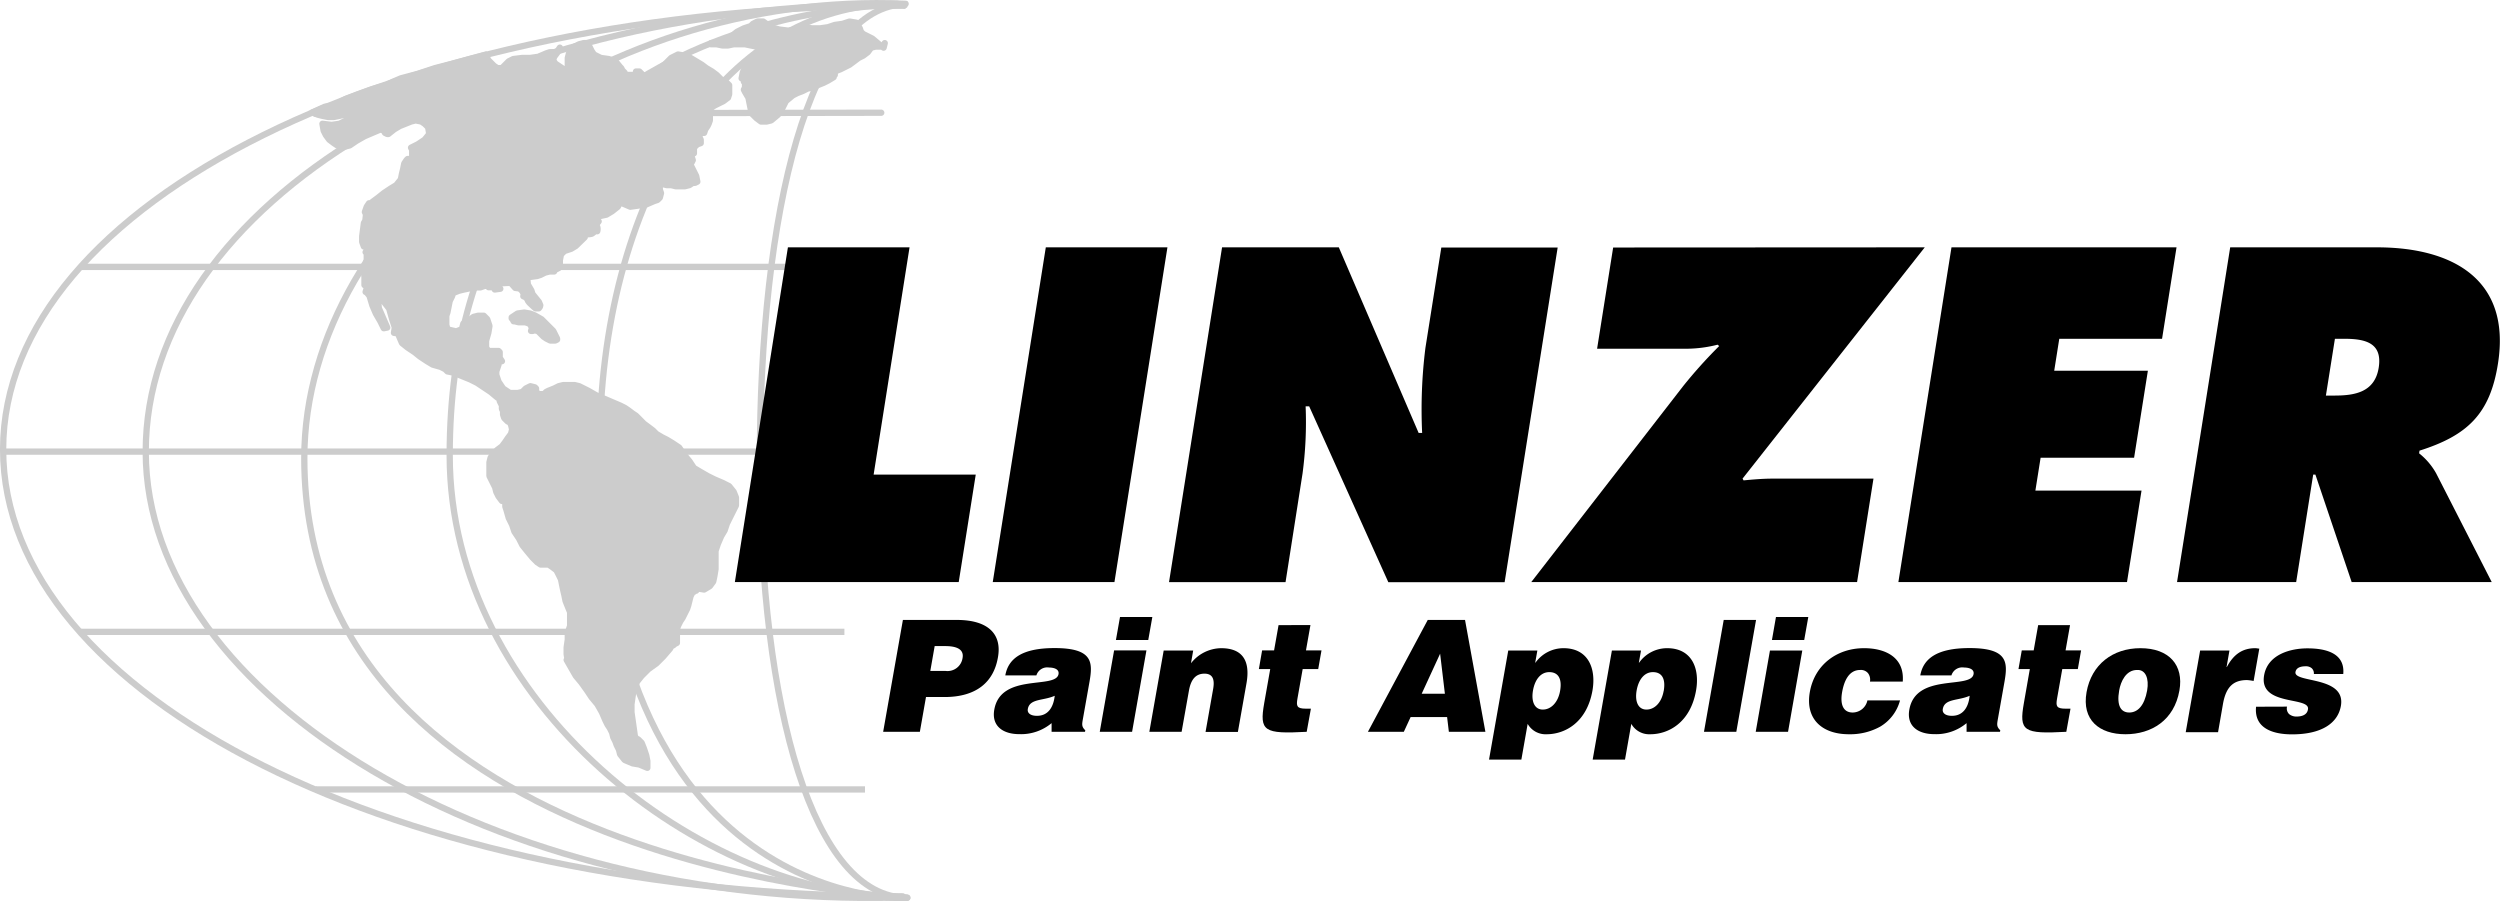 <svg xmlns="http://www.w3.org/2000/svg" viewBox="0 0 440.69 158.84"><defs><style>.cls-1{fill:#ccc;}.cls-1,.cls-2,.cls-3,.cls-4{stroke:#ccc;stroke-width:1.11px;}.cls-1,.cls-2,.cls-3{stroke-linecap:round;stroke-linejoin:round;}.cls-1,.cls-2{fill-rule:evenodd;}.cls-3,.cls-4{fill:none;}</style></defs><g id="レイヤー_2" data-name="レイヤー 2"><polygon class="cls-1" points="109.31 71.48 110.11 71.88 110.71 72.28 111.51 72.88 112.11 73.28 112.71 73.88 113.51 74.69 114.31 75.28 115.11 75.89 115.71 76.49 116.72 77.09 117.52 77.49 118.52 78.09 119.72 78.89 120.52 80.09 121.52 81.29 122.32 82.49 123.32 83.09 124.72 83.9 125.93 84.5 127.33 85.1 128.53 85.7 129.33 86.7 129.73 87.7 129.73 89.1 129.33 89.9 128.93 90.7 128.53 91.5 128.13 92.31 127.73 93.51 127.13 94.51 126.53 95.91 126.13 97.11 126.13 98.11 126.13 99.31 126.13 100.31 125.93 101.52 125.72 102.52 125.13 103.32 124.12 103.92 122.92 103.72 122.72 104.12 122.52 104.12 122.32 104.32 122.12 104.32 121.72 105.12 121.52 105.92 121.32 106.72 121.12 107.32 120.72 108.12 120.32 108.92 119.92 109.52 119.52 110.33 119.32 110.93 119.32 111.73 119.32 112.73 119.32 113.33 118.92 113.53 118.72 113.73 118.32 113.93 118.12 114.33 116.92 115.73 115.71 116.94 114.31 117.94 113.11 119.14 112.31 120.14 111.71 121.54 111.51 122.74 111.31 124.14 111.31 125.55 111.51 126.94 111.71 128.35 111.91 129.75 112.11 130.15 112.51 130.35 112.91 130.75 113.11 130.95 113.51 131.95 113.91 133.15 114.11 134.15 114.11 135.35 112.71 134.76 111.51 134.56 110.11 133.96 109.31 132.95 109.11 132.15 108.71 131.35 108.5 130.75 108.1 129.95 107.9 129.15 107.5 128.35 107.1 127.75 106.7 126.94 106.1 125.55 105.3 124.14 104.3 122.94 103.5 121.74 102.5 120.34 101.5 119.14 100.69 117.73 99.89 116.33 99.89 116.33 100.09 116.53 100.09 116.53 100.09 116.53 99.89 115.33 99.89 114.13 100.09 112.73 100.09 111.53 100.5 110.33 100.5 109.13 100.5 107.92 100.09 106.92 99.69 105.92 99.49 104.92 99.3 104.12 99.09 103.12 98.89 102.12 98.49 101.31 98.09 100.52 97.29 99.91 96.69 99.51 95.89 99.51 95.29 99.51 94.69 99.11 93.89 98.31 92.89 97.11 92.09 96.11 91.48 94.91 90.68 93.71 90.28 92.51 89.68 91.3 89.28 89.9 89.08 89.3 89.08 88.7 88.88 87.9 89.08 87.1 88.88 87.5 88.68 87.7 88.68 88.1 88.48 88.3 87.88 87.5 87.48 86.7 87.28 85.9 86.88 85.1 86.28 83.9 86.28 82.69 86.28 81.49 86.48 80.69 86.88 80.09 87.68 79.29 88.48 78.69 89.08 77.89 89.48 77.29 90.08 76.49 90.28 75.69 90.08 74.88 89.88 74.48 89.48 74.28 89.08 73.88 88.88 73.68 88.68 73.08 88.68 72.48 88.48 72.08 88.48 71.48 88.28 71.08 88.08 70.68 88.08 70.28 87.68 70.08 86.48 69.08 85.28 68.28 84.08 67.48 82.88 66.88 81.87 66.47 80.87 66.07 79.87 65.67 78.87 65.47 78.87 65.47 78.47 65.07 78.07 64.87 77.67 64.67 76.27 64.27 75.27 63.67 74.06 62.87 73.06 62.07 71.86 61.27 70.86 60.47 70.13 58.76 69.45 58.67 69.6 57.72 69.11 56.21 68.6 54.39 67.29 52.71 66.59 52.53 66.78 54.32 68.26 57.74 67.65 57.86 67.06 56.66 66.25 55.26 65.65 53.86 65.14 52.17 64.65 51.55 64.45 51.46 64.72 50.59 64.25 50.25 64.25 48.85 64.12 47.58 64.65 45.85 64.65 44.45 64.65 44.45 64.45 44.45 64.96 43.83 64.89 43.26 64.14 43.45 63.85 42.65 63.85 41.65 64.15 39.31 64.4 38.9 64.52 37.78 64.32 37.37 64.65 36.44 65.05 35.84 65.05 36.04 65.85 35.44 66.66 34.84 67.66 34.04 68.86 33.24 69.86 32.63 70.66 31.63 70.86 30.63 71.06 29.83 71.26 28.83 71.66 28.23 71.86 28.03 72.06 28.03 72.46 28.03 72.66 27.83 72.66 27.43 72.66 26.83 72.66 26.43 72.46 26.03 73.66 25.43 74.86 24.63 75.67 23.62 75.47 22.42 74.86 21.82 74.27 21.42 73.26 21.22 72.46 21.42 71.46 21.82 70.46 22.22 69.46 22.82 68.46 23.62 68.26 23.62 67.86 23.42 67.66 23.02 67.06 22.82 65.65 23.42 64.25 24.02 62.85 24.82 61.65 25.63 60.85 25.83 60.05 25.83 59.45 25.63 58.85 25.23 58.05 24.63 57.45 23.82 57.05 23.02 56.84 21.82 58.45 22.02 59.85 21.82 61.05 21.22 61.65 19.82 60.65 20.22 59.85 20.42 58.85 20.62 57.84 20.62 56.84 20.42 56.04 20.22 55.04 19.82 57.24 18.82 58.65 18.62 59.85 18.02 61.03 17.39 63.09 16.61 65.58 15.71 68.06 15.01 69.26 14.41 70.66 13.81 73.66 13.01 76.67 12.01 79.47 11.29 84.6 9.9 85.68 9.61 85.68 9.81 85.68 9.61 85.68 9.81 86.08 10.61 86.68 11.21 87.08 11.61 87.68 12.01 88.48 12.01 89.08 11.41 89.68 10.81 90.48 10.41 92.09 10.21 93.49 10.21 94.89 10.01 96.29 9.41 96.89 9.21 97.69 9.21 98.29 9.01 98.69 8.4 98.29 9.21 97.69 10.01 97.49 10.61 97.89 11.21 98.49 11.61 99.09 12.01 99.69 12.41 100.5 12.61 100.09 11.81 100.09 11.01 100.09 10.21 100.3 9.41 100.69 8.81 101.3 8.21 102.1 7.8 102.9 7.6 103.3 7.6 103.9 8.21 104.3 9.01 104.7 9.61 105.9 10.21 107.3 10.41 108.5 10.81 109.31 11.81 109.51 12.01 109.71 12.41 110.11 12.81 110.11 13.21 110.51 13.21 110.91 13.21 111.51 13.21 111.91 13.21 112.11 13.01 112.11 13.01 112.11 12.81 112.11 12.61 112.71 12.61 113.11 13.01 113.51 13.41 113.91 13.81 114.11 13.81 114.31 13.81 114.51 13.81 114.71 13.81 115.11 13.21 115.51 12.81 115.91 12.41 116.31 12.01 117.32 11.21 118.32 10.21 119.52 9.61 120.72 9.81 121.72 10.21 122.72 10.81 123.72 11.41 124.52 12.01 125.53 12.61 126.33 13.21 127.13 14.01 128.13 14.61 128.53 15.01 128.53 15.61 128.53 16.21 128.53 16.61 128.33 17.22 127.53 17.82 126.73 18.22 125.93 18.62 125.33 19.02 125.13 19.82 125.13 20.42 125.13 21.22 124.92 21.82 124.72 22.22 124.32 22.82 124.12 23.42 123.92 23.42 123.52 23.42 123.32 23.42 123.32 23.62 123.32 24.22 123.52 24.63 123.52 25.03 123.52 25.23 122.92 25.43 122.52 25.83 122.32 26.03 122.32 26.63 122.32 27.03 122.12 27.03 121.92 27.03 121.72 26.83 121.72 27.23 121.92 27.63 122.12 28.23 121.92 28.63 121.92 28.63 121.72 28.63 121.72 28.63 121.52 28.63 122.72 31.03 122.92 32.03 122.52 32.23 122.12 32.23 121.52 32.63 120.72 32.83 119.92 32.83 119.12 32.83 118.32 32.63 117.52 32.63 116.72 32.43 115.91 32.43 115.91 32.63 116.11 32.83 116.31 33.03 116.11 33.24 116.11 33.24 115.91 33.24 115.71 33.24 115.71 33.24 115.91 33.24 116.11 33.24 116.31 33.24 116.31 33.44 116.52 34.04 116.31 34.84 115.91 35.24 115.31 35.44 113.91 36.04 112.51 36.24 111.11 36.44 109.71 35.84 109.71 35.44 109.71 35.04 109.51 34.64 109.31 34.64 109.11 34.84 108.91 35.44 109.11 36.04 108.91 36.44 107.9 37.24 106.9 37.84 104.44 38.37 104.23 39.09 105.53 39.02 105.02 39.68 102.67 41.06 102.62 40.33 101.52 41.49 103.07 41.83 101.5 43.36 100.69 43.85 99.49 44.25 98.89 44.85 98.69 45.85 98.69 47.05 98.49 47.25 98.09 47.45 97.89 47.45 97.69 47.85 96.89 47.85 96.09 48.05 95.29 48.45 94.69 48.65 93.16 48.86 92.96 49.3 93.05 50.15 93.67 51.21 93.86 51.82 95 53.23 95.24 53.81 95.16 54.11 94.97 54.35 94.4 54.35 94.03 54.03 93.64 53.66 93.32 53.36 93.07 53.03 92.95 52.71 92.61 52.37 92.25 52.22 92.33 51.81 92.03 51.26 91.76 51.01 91.56 50.84 90.82 50.75 90.02 49.85 88.38 49.93 87.75 49.85 87.4 50.33 88.19 50.9 87.21 51.03 87.21 50.62 86.13 50.63 86.27 50.39 85.43 50.39 84.68 50.66 83.68 50.66 82.67 50.85 81.67 51.06 80.87 51.26 79.87 51.66 79.67 52.26 79.27 53.06 79.07 54.06 78.87 55.06 78.67 55.66 78.67 56.46 78.67 57.26 78.87 58.06 80.43 58.42 81.43 58.02 81.67 57.06 82.67 56.46 83.47 55.86 84.28 55.66 85.28 55.66 85.88 56.26 86.28 57.46 86.08 58.67 85.68 60.07 85.68 61.27 86.08 61.87 86.68 61.87 87.28 61.87 87.88 61.87 88.08 62.07 88.08 62.47 88.08 63.07 88.48 63.67 88.28 63.67 88.08 63.67 88.08 63.67 87.88 63.67 87.88 64.27 87.68 64.87 87.48 65.47 87.48 66.07 87.88 67.28 88.68 68.48 89.88 69.28 91.28 69.28 92.09 69.08 92.69 68.48 93.49 68.08 94.29 68.28 94.49 68.48 94.49 68.88 94.69 69.28 94.89 69.48 95.29 69.48 95.89 69.48 96.29 69.08 96.69 68.88 97.69 68.48 98.49 68.08 99.3 67.88 100.3 67.88 101.3 67.88 102.1 68.08 102.9 68.48 103.7 68.88 105.1 69.68 106.5 70.28 107.9 70.88 109.31 71.48"/><polyline class="cls-1" points="125.93 7.6 126.53 7.6 127.13 7.6 127.73 7.4 127.93 7.2 128.93 6.4 129.93 5.6 131.13 5 132.33 4.6 132.53 4.4 132.73 4.2 133.13 4 133.53 3.8 133.74 3.8 134.14 3.8 134.34 3.8 134.54 3.8 135.94 4.8 137.34 5.2 138.94 5.4 140.34 5.2 141.75 4.8 143.15 5 144.55 5 145.95 4.8 147.15 4.4 148.55 4.2 149.75 3.8 150.96 4 151.16 4.4 151.56 5 151.76 5.6 152.16 6 153.76 6.8 154.96 7.8 155.76 8.4 155.96 7.6 155.76 8.21 155.16 8.21 154.36 8.21 153.56 8.4 152.96 9.21 152.16 9.81 151.36 10.21 150.56 10.81 149.75 11.41 148.95 11.81 148.15 12.21 147.15 12.61 147.15 12.81 147.15 13.21 146.95 13.41 146.95 13.61 145.95 14.21 145.15 14.61 144.15 15.01 143.35 15.41 142.35 15.61 141.54 16.02 140.54 16.41 139.74 16.82 138.54 17.82 137.94 19.02 137.14 20.22 135.94 21.22 135.14 21.42 134.14 21.42 133.34 20.82 132.53 20.02 132.33 19.22 132.13 18.22 131.93 17.22 131.33 16.21 131.13 15.81 131.33 15.41 131.33 14.81 131.33 14.41 131.13 14.41 131.13 14.01 131.13 13.81 130.73 13.81 130.93 12.81 131.33 11.81 131.93 10.81 133.13 10.01 133.34 9.61 133.74 9.01 133.74 8.4 133.34 8.21 132.33 8.01 131.33 7.8 130.33 7.8 129.33 7.8 128.33 8.01 127.33 8.01 126.33 7.8 125.33 7.8 125.33 7.6 125.33 7.6 125.53 7.6 125.93 7.6"/><polyline class="cls-1" points="90.2 55.95 91.22 55.27 92.41 55.1 93.44 55.27 94.29 55.61 95.48 56.29 96.5 57.31 97.52 58.33 98.2 59.69 98.2 59.86 97.86 60.03 97.35 60.03 97.01 60.03 96.33 59.69 95.82 59.35 95.31 58.84 94.8 58.33 94.63 58.33 94.29 58.16 93.95 58.33 93.61 58.33 93.78 57.82 93.61 57.48 93.44 57.14 93.09 56.97 92.58 56.8 91.9 56.8 91.39 56.8 90.71 56.63 90.54 56.63 90.37 56.29 90.2 56.12 90.2 55.95"/><path class="cls-2" d="M103.13,41.06a7.12,7.12,0,0,1,1.15-.51,6.43,6.43,0,0,0,1-.54,1.37,1.37,0,0,1,0,.75c-.47-.1-.65.31-1,.45a3.83,3.83,0,0,1-1.22.07"/><path class="cls-3" d="M159.12,158C69.76,158,.55,122.7.55,79.21S70,1,159.35,1"/><line class="cls-3" x1="14.37" y1="47.05" x2="148.59" y2="47.05"/><line class="cls-4" x1="0.55" y1="79.61" x2="145.73" y2="79.61"/><line class="cls-4" x1="14.27" y1="111.38" x2="148.85" y2="111.38"/><line class="cls-4" x1="55.67" y1="139.16" x2="152.48" y2="139.16"/><line class="cls-3" x1="55.59" y1="20.04" x2="155.34" y2="19.87"/><path class="cls-3" d="M158.19,158.21c-70.11,1.77-132.5-35.1-132.5-78.6S83.68.69,158.19.69"/><path class="cls-3" d="M159.94,158.25s-106.3-5.07-106.3-77.47c0-43.5,50.86-82.59,106-80.11"/><path class="cls-3" d="M159.94,158.25c-36.39,0-80.67-34.46-80.67-78C79.27-1,161,.53,159.35,1"/><path class="cls-3" d="M159.14,158.24c4.1,0-53.44,4.44-53.44-79.15,0-43.5,21.2-78.4,52.49-78.4"/><path class="cls-4" d="M159.94,158.25c-16.59,0-26-33.46-26-77S142.59.73,159.94.73"/><path d="M138.89,43.6h21.44L154,83.66h18l-3,18.94H129.54Z"/><path d="M184.35,43.6h21.44l-9.34,59H175Z"/><path d="M215.42,43.6H236l14.07,32.71h.62a87.21,87.21,0,0,1,.58-15l2.8-17.68h20.51l-9.35,59h-20.5l-13.95-31h-.63a68.09,68.09,0,0,1-.54,11.82l-3,19.17H206.07Z"/><path d="M339.29,43.6,307.17,84.37l.18.31c1.67-.16,3.42-.31,5.06-.31h17.84l-2.89,18.23H269.93l26.75-34.51A84.1,84.1,0,0,1,303.05,61l-.28-.24a22.47,22.47,0,0,1-5.19.71H281.53l2.83-17.84Z"/><path d="M344,43.6h39.67l-2.55,16.12H363l-.89,5.63h16.51l-2.43,15.34H359.71l-.92,5.79H377.5l-2.56,16.12h-40.3Z"/><path d="M393.13,43.6H419c13.3,0,23.68,5.63,21.33,20.5C438.94,73,434.9,76.78,426.5,79.44l-.07.47a11.87,11.87,0,0,1,3,3.52l9.8,19.17H414.54l-6.39-18.94h-.39l-3,18.94h-21ZM410,69.73h1.49c3.52,0,7.13-.54,7.82-4.93s-2.4-5.08-6.08-5.08h-1.64Z"/><path d="M155.68,129l3.48-19.72h9.5c5.67,0,8,2.61,7.24,6.66-.75,4.25-3.74,6.93-9.41,6.93h-3.26L162.15,129Zm11-10.73a2.68,2.68,0,0,0,3-2.3c.32-1.84-1.71-2.08-3.08-2.08h-1.84l-.77,4.38Z"/><path d="M185.37,129v-1.53a8.38,8.38,0,0,1-5.74,1.94c-2.71,0-4.89-1.34-4.36-4.32,1.15-6.52,10.84-3.56,11.32-6.25.18-1-1.06-1.17-1.66-1.17a2,2,0,0,0-2.24,1.39h-5.48c.53-3,3-4.82,8.68-4.82,6.79,0,6.76,2.52,6.16,5.95l-1.19,6.71c-.14.82-.19,1.23.45,1.83l-.05.27Zm.55-6.35c-2,.9-4.41.46-4.74,2.33-.13.71.47,1.2,1.59,1.2C184.77,126.2,185.7,124.64,185.92,122.67Z"/><path d="M193.86,129l2.53-14.35h5.7L199.56,129Zm3.57-20.24h5.7l-.72,4.06h-5.7Z"/><path d="M205.13,114.67h5.2l-.39,2.25a6.86,6.86,0,0,1,5.31-2.66c3.78,0,5.17,2.22,4.48,6.16l-1.52,8.6h-5.7l1.34-7.58c.25-1.43.09-2.69-1.53-2.69s-2.41,1.13-2.74,3L208.29,129H202.6Z"/><path d="M230.34,129c-7.55.41-8.36-.1-7.49-5.06l1.06-6h-2l.57-3.29h2.11l.79-4.46H231l-.79,4.46h2.74l-.58,3.29h-2.74l-.92,5.2c-.23,1.32-.12,1.78,1.47,1.78h.9Z"/><path d="M241.13,129l10.55-19.72h6.57L261.84,129H255.4l-.31-2.6h-6.43l-1.2,2.6Zm12.73-13.77-3.25,7.06h4.09Z"/><path d="M271,114.67l-.38,2.14h.05a6.06,6.06,0,0,1,4.94-2.55c4.33,0,5.79,3.54,5.1,7.48-1,5.64-4.87,7.69-8.07,7.69a3.62,3.62,0,0,1-3.35-1.83l-1.11,6.3h-5.7l3.39-19.23Zm4,7.15c.41-2.27-.39-3.34-1.9-3.34s-2.53,1.31-2.87,3.23.26,3.37,1.73,3.37S274.65,123.79,275,121.82Z"/><path d="M289.27,114.67l-.38,2.14h.05a6.06,6.06,0,0,1,4.94-2.55c4.33,0,5.79,3.54,5.09,7.48-1,5.64-4.86,7.69-8.06,7.69a3.62,3.62,0,0,1-3.35-1.83l-1.11,6.3h-5.7l3.39-19.23Zm4,7.15c.4-2.27-.39-3.34-1.9-3.34s-2.53,1.31-2.87,3.23.25,3.37,1.73,3.37S292.91,123.79,293.26,121.82Z"/><path d="M300.37,129l3.48-19.72h5.7L306.07,129Z"/><path d="M309.49,129,312,114.67h5.7L315.19,129Zm3.57-20.24h5.7l-.72,4.06h-5.69Z"/><path d="M329.63,120.15a1.89,1.89,0,0,0-.34-1.48,1.63,1.63,0,0,0-1.38-.57c-2.14,0-2.89,2.22-3.19,3.91-.38,2.17.19,3.59,1.87,3.59a2.68,2.68,0,0,0,2.59-2.14h5.75a7.66,7.66,0,0,1-3.5,4.63,10.93,10.93,0,0,1-5.52,1.34c-4.63,0-7.73-2.6-6.88-7.44s4.82-7.73,9.55-7.73c3.84,0,7.16,1.65,6.83,5.89Z"/><path d="M346.66,129v-1.53a8.35,8.35,0,0,1-5.73,1.94c-2.71,0-4.89-1.34-4.36-4.32,1.15-6.52,10.84-3.56,11.32-6.25.18-1-1.06-1.17-1.66-1.17a2,2,0,0,0-2.24,1.39H338.5c.53-3,3-4.82,8.68-4.82,6.79,0,6.76,2.52,6.16,5.95l-1.19,6.71c-.14.82-.19,1.23.45,1.83l-.05.27Zm.54-6.35c-2,.9-4.41.46-4.73,2.33-.13.71.47,1.2,1.59,1.2C346.06,126.2,347,124.64,347.2,122.67Z"/><path d="M364.24,129c-7.55.41-8.36-.1-7.48-5.06l1.05-6h-2l.58-3.29h2.1l.79-4.46h5.62l-.79,4.46h2.74l-.58,3.29h-2.74l-.92,5.2c-.23,1.32-.12,1.78,1.47,1.78h.9Z"/><path d="M377.31,114.26c5.06,0,7.66,3,6.87,7.45-.92,5.26-4.92,7.72-9.52,7.72s-7.72-2.51-6.85-7.42S372.46,114.26,377.31,114.26Zm-3.75,7.45c-.48,2.71.32,3.89,1.78,3.89s2.67-1.18,3.15-3.89c.37-2.11-.28-3.7-1.78-3.61C374.77,118.1,373.84,120.1,373.56,121.71Z"/><path d="M387.83,114.67H393l-.51,2.91h.05c1.19-2.25,2.78-3.32,5-3.32.24,0,.48.06.72.08l-1,5.7a9.08,9.08,0,0,0-1.15-.16c-2.33,0-3.7,1.09-4.25,4.19l-.87,5h-5.7Z"/><path d="M403.15,124.56a1.38,1.38,0,0,0,.37,1.32,2,2,0,0,0,1.32.43c.88,0,1.86-.27,2-1.28.4-2.31-8.71-.47-7.73-6,.65-3.67,4.64-4.74,7.63-4.74s6.66.71,6.32,4.52h-5.18a1.24,1.24,0,0,0-.36-1,1.54,1.54,0,0,0-1.09-.36c-1,0-1.67.31-1.79,1-.36,2,8.95.65,8,6-.53,3-3.35,5-8.61,5-3.28,0-6.72-1-6.34-4.87Z"/></g></svg>